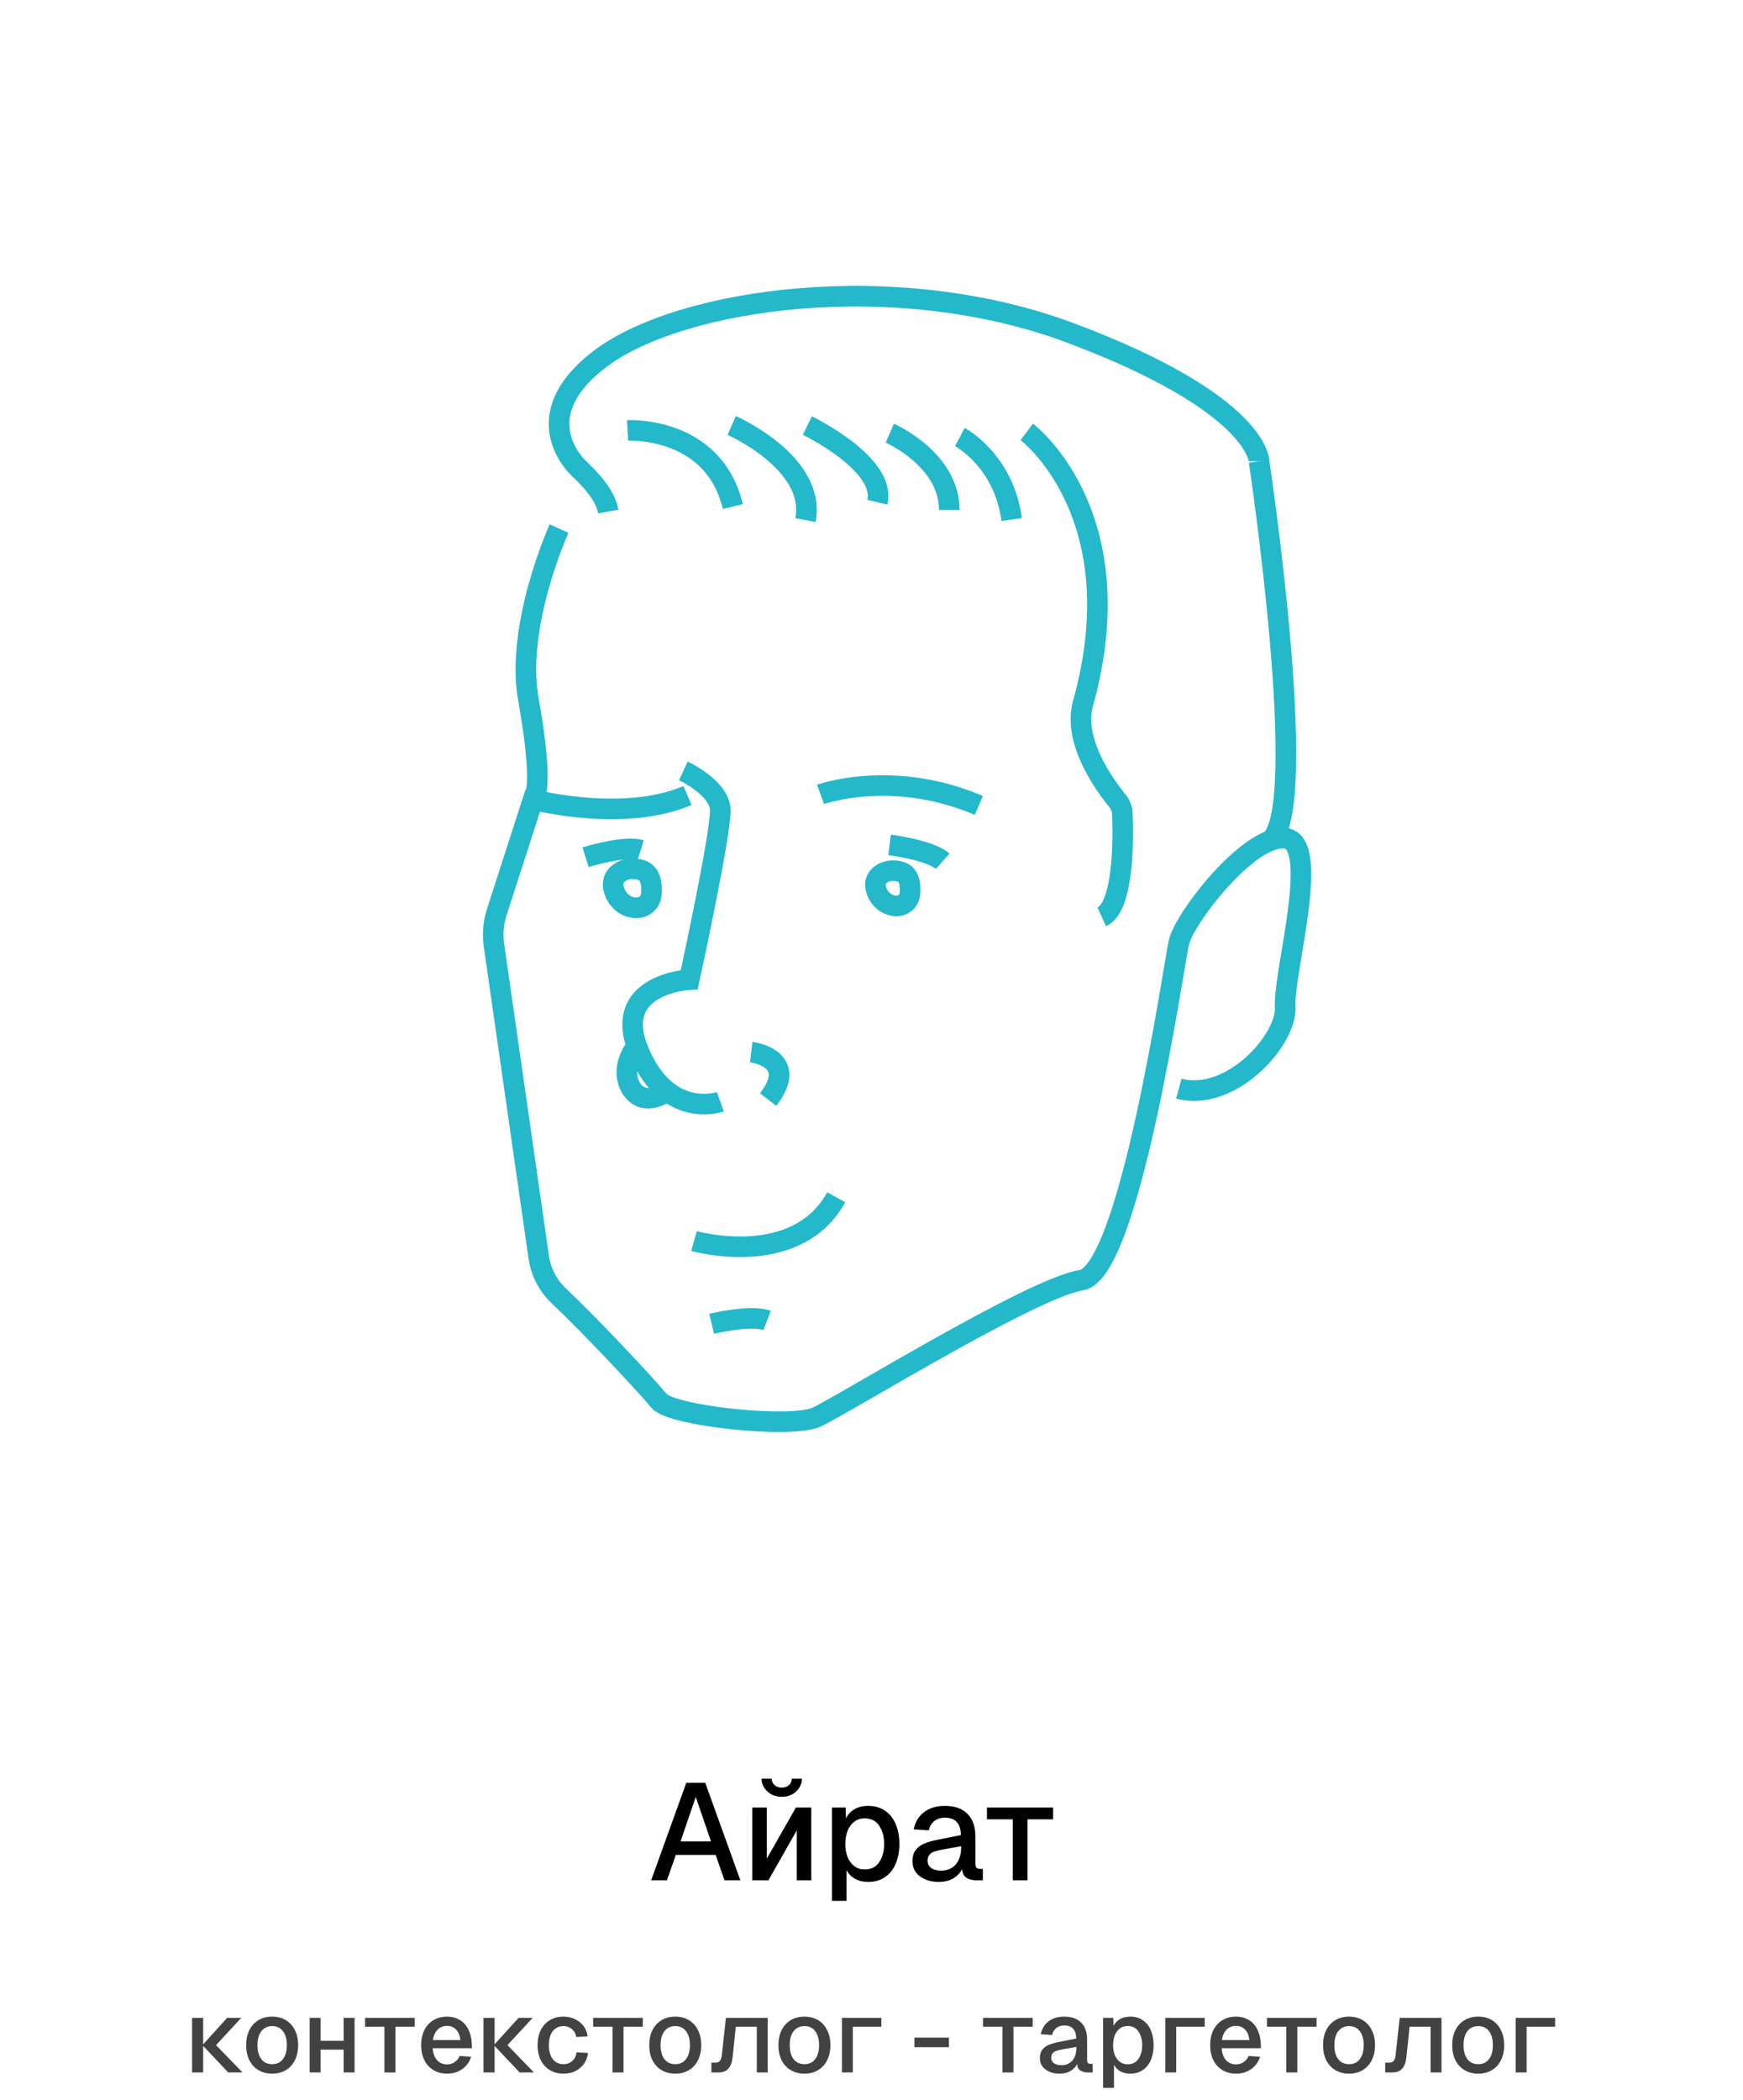 <?xml version="1.0" encoding="UTF-8"?> <svg xmlns="http://www.w3.org/2000/svg" width="254" height="306" viewBox="0 0 254 306" fill="none"><path d="M92.049 126.597C91.613 126.594 91.18 126.689 90.785 126.875C89.946 127.275 88.801 128.204 89.638 130.135C90.878 133.009 94.799 133.009 94.927 130.135C95.05 127.472 94.159 126.603 92.049 126.597Z" stroke="#24B8CB" stroke-width="3" stroke-miterlimit="10"></path><path d="M130.362 126.883C129.675 126.841 128.975 126.991 128.417 127.391C127.783 127.845 127.23 128.661 127.837 130.066C128.957 132.66 132.492 132.66 132.612 130.066C132.714 127.816 132.014 126.985 130.362 126.883Z" stroke="#24B8CB" stroke-width="3" stroke-miterlimit="10"></path><path d="M81.468 77.025C81.468 77.025 75.068 91.129 77.001 101.926C78.665 111.225 78.402 114.841 78.035 115.561C77.963 115.702 77.9 115.842 77.853 115.991L72.393 132.917C71.891 134.474 71.751 136.126 71.984 137.746L78.504 183.188C78.815 185.354 79.852 187.354 81.445 188.857C86.007 193.163 94.001 201.67 96.057 204.165C97.82 206.302 115.188 208.25 119.013 206.499C122.837 204.748 150.503 187.625 157.567 186.556C164.631 185.486 171.008 140.833 171.791 137.33C172.577 133.828 181.993 121.571 187.291 122.153C192.589 122.736 186.998 141.708 187.291 146.669C187.584 151.629 179.246 160.678 171.791 158.634" stroke="#24B8CB" stroke-width="3" stroke-miterlimit="10"></path><path d="M149.63 62.938C149.63 62.938 165.515 74.87 157.818 102.532C156.273 108.081 161.105 114.575 162.865 116.732C163.283 117.246 163.525 117.877 163.552 118.54C163.69 121.896 163.833 132.116 160.555 133.61" stroke="#24B8CB" stroke-width="3" stroke-miterlimit="10"></path><path d="M183.475 67.214C183.475 67.214 191.038 117.641 185.133 122.494" stroke="#24B8CB" stroke-width="3" stroke-miterlimit="10"></path><path d="M84.376 68.275C84.376 68.275 76.009 60.805 87.663 52.139C99.317 43.473 130.514 38.937 156.094 48.553C183.478 58.847 183.478 67.215 183.478 67.215" stroke="#24B8CB" stroke-width="3" stroke-miterlimit="10"></path><path d="M91.452 62.723C91.452 62.723 103.976 62.009 106.794 73.816" stroke="#24B8CB" stroke-width="3" stroke-miterlimit="10"></path><path d="M84.247 68.153C86.07 69.877 88.228 72.157 88.643 74.545" stroke="#24B8CB" stroke-width="3" stroke-miterlimit="10"></path><path d="M117.656 62.015C117.656 62.015 129.202 67.597 127.855 73.185" stroke="#24B8CB" stroke-width="3" stroke-miterlimit="10"></path><path d="M129.666 63.121C129.666 63.121 138.337 66.91 138.334 74.314" stroke="#24B8CB" stroke-width="3" stroke-miterlimit="10"></path><path d="M106.629 62.006C106.629 62.006 118.974 67.409 117.381 75.788" stroke="#24B8CB" stroke-width="3" stroke-miterlimit="10"></path><path d="M139.876 63.688C139.876 63.688 146.274 67.053 147.427 75.71" stroke="#24B8CB" stroke-width="3" stroke-miterlimit="10"></path><path d="M78.516 116.7C78.516 116.7 91.171 119.811 100.181 115.923" stroke="#24B8CB" stroke-width="3" stroke-miterlimit="10"></path><path d="M119.577 115.764C119.577 115.764 130.006 111.978 142.64 117.369" stroke="#24B8CB" stroke-width="3" stroke-miterlimit="10"></path><path d="M101.137 180.845C101.137 180.845 115.994 185.094 121.863 174.471" stroke="#24B8CB" stroke-width="3" stroke-miterlimit="10"></path><path d="M129.633 123.121C129.633 123.121 135.501 123.844 137.369 125.506" stroke="#24B8CB" stroke-width="3" stroke-miterlimit="10"></path><path d="M85.335 124.92C85.335 124.92 90.977 123.145 93.364 123.883" stroke="#24B8CB" stroke-width="3" stroke-miterlimit="10"></path><path d="M103.707 192.906C103.707 192.906 109.456 191.522 111.787 192.422" stroke="#24B8CB" stroke-width="3" stroke-miterlimit="10"></path><path d="M99.58 112.343C99.58 112.343 104.759 114.733 104.959 117.922C105.159 121.11 100.444 142.757 100.444 142.757C100.444 142.757 89.112 143.34 93.006 152.983C97.189 163.343 104.974 160.552 104.974 160.552" stroke="#24B8CB" stroke-width="3" stroke-miterlimit="10"></path><path d="M109.471 153.312C109.471 153.312 116.634 154.178 111.933 160.235" stroke="#24B8CB" stroke-width="3" stroke-miterlimit="10"></path><path d="M97.662 158.75C97.662 158.75 95.28 160.674 93.326 159.814C91.613 159.061 90.066 155.8 92.976 152.182" stroke="#24B8CB" stroke-width="3" stroke-miterlimit="10"></path><path d="M100.011 259.8H102.771L107.891 274H105.571L104.291 270.3H98.491L97.191 274H94.891L100.011 259.8ZM103.611 268.34L101.391 261.86L99.171 268.34H103.611ZM118.223 274H116.103V266.74L111.983 274H109.623V263.4H111.743V270.84L115.983 263.4H118.223V274ZM112.463 259.2C112.463 259.573 112.603 259.887 112.883 260.14C113.163 260.38 113.51 260.5 113.923 260.5C114.336 260.5 114.683 260.38 114.963 260.14C115.243 259.887 115.383 259.573 115.383 259.2H116.863C116.863 259.68 116.73 260.127 116.463 260.54C116.21 260.94 115.856 261.26 115.403 261.5C114.963 261.727 114.47 261.84 113.923 261.84C113.39 261.84 112.896 261.727 112.443 261.5C112.003 261.26 111.65 260.94 111.383 260.54C111.116 260.127 110.983 259.68 110.983 259.2H112.463ZM121.244 263.4H123.224L123.304 265.66L123.104 265.38C123.371 264.66 123.791 264.113 124.364 263.74C124.951 263.353 125.664 263.16 126.504 263.16C127.504 263.16 128.344 263.407 129.024 263.9C129.717 264.393 130.231 265.06 130.564 265.9C130.897 266.74 131.064 267.673 131.064 268.7C131.064 269.727 130.897 270.66 130.564 271.5C130.231 272.34 129.717 273.007 129.024 273.5C128.344 273.993 127.504 274.24 126.504 274.24C125.957 274.24 125.457 274.153 125.004 273.98C124.564 273.807 124.184 273.553 123.864 273.22C123.544 272.873 123.297 272.46 123.124 271.98L123.364 271.74V277H121.244V263.4ZM123.184 268.7C123.184 269.367 123.284 269.98 123.484 270.54C123.697 271.1 124.017 271.553 124.444 271.9C124.871 272.247 125.391 272.42 126.004 272.42C126.951 272.42 127.657 272.067 128.124 271.36C128.604 270.64 128.844 269.753 128.844 268.7C128.844 267.66 128.604 266.78 128.124 266.06C127.657 265.34 126.951 264.98 126.004 264.98C125.391 264.98 124.871 265.153 124.444 265.5C124.017 265.847 123.697 266.307 123.484 266.88C123.284 267.44 123.184 268.047 123.184 268.7ZM133.148 266.58C133.361 265.513 133.861 264.68 134.648 264.08C135.448 263.467 136.461 263.16 137.688 263.16C139.128 263.16 140.228 263.547 140.988 264.32C141.761 265.093 142.148 266.207 142.148 267.66V271.6C142.148 271.867 142.201 272.06 142.308 272.18C142.428 272.287 142.595 272.34 142.808 272.34H143.228V274H142.568L142.328 274.02C141.755 274.007 141.268 273.887 140.868 273.66C140.468 273.42 140.248 272.987 140.208 272.36C139.941 272.907 139.515 273.36 138.928 273.72C138.341 274.067 137.628 274.24 136.788 274.24C135.695 274.24 134.781 273.967 134.048 273.42C133.328 272.873 132.968 272.14 132.968 271.22C132.968 270.54 133.128 269.993 133.448 269.58C133.768 269.167 134.208 268.847 134.768 268.62C135.328 268.393 136.068 268.193 136.988 268.02L140.028 267.42C140.015 266.567 139.815 265.933 139.428 265.52C139.041 265.093 138.461 264.88 137.688 264.88C137.075 264.88 136.568 265.04 136.168 265.36C135.768 265.667 135.495 266.12 135.348 266.72L133.148 266.58ZM135.168 271.18C135.168 271.593 135.341 271.933 135.688 272.2C136.048 272.467 136.568 272.6 137.248 272.6C137.781 272.587 138.261 272.453 138.688 272.2C139.115 271.947 139.448 271.567 139.688 271.06C139.941 270.54 140.068 269.913 140.068 269.18V269.04L137.808 269.44C137.701 269.453 137.595 269.473 137.488 269.5C136.941 269.593 136.515 269.693 136.208 269.8C135.901 269.893 135.648 270.053 135.448 270.28C135.261 270.493 135.168 270.793 135.168 271.18ZM153.467 265.12H149.727V274H147.587V265.12H143.827V263.4H153.467V265.12Z" fill="black"></path><path d="M29.608 294.05V302H27.988V294.05H29.608ZM35.158 294.05L31.483 298.025H29.503L33.103 294.05H35.158ZM29.503 298.025H31.483L35.338 302H33.253L29.503 298.025ZM39.668 302.18C38.908 302.18 38.243 302.01 37.673 301.67C37.103 301.33 36.658 300.85 36.338 300.23C36.028 299.6 35.873 298.865 35.873 298.025C35.873 297.185 36.028 296.455 36.338 295.835C36.658 295.205 37.103 294.72 37.673 294.38C38.243 294.04 38.908 293.87 39.668 293.87C40.418 293.87 41.078 294.04 41.648 294.38C42.218 294.72 42.658 295.205 42.968 295.835C43.288 296.455 43.448 297.185 43.448 298.025C43.448 298.865 43.288 299.6 42.968 300.23C42.658 300.85 42.218 301.33 41.648 301.67C41.078 302.01 40.418 302.18 39.668 302.18ZM39.668 300.8C40.338 300.8 40.858 300.555 41.228 300.065C41.608 299.575 41.798 298.895 41.798 298.025C41.798 297.155 41.608 296.475 41.228 295.985C40.858 295.495 40.338 295.25 39.668 295.25C38.998 295.25 38.473 295.495 38.093 295.985C37.713 296.465 37.523 297.145 37.523 298.025C37.523 298.905 37.713 299.59 38.093 300.08C38.473 300.56 38.998 300.8 39.668 300.8ZM46.717 294.05V302H45.127V294.05H46.717ZM51.667 294.05V302H50.077V294.05H51.667ZM51.487 298.685H45.247V297.395H51.487V298.685ZM60.432 295.34H57.627V302H56.022V295.34H53.202V294.05H60.432V295.34ZM61.376 298.025C61.376 297.195 61.531 296.465 61.841 295.835C62.161 295.205 62.606 294.72 63.176 294.38C63.746 294.04 64.411 293.87 65.171 293.87C65.821 293.87 66.411 294.02 66.941 294.32C67.481 294.62 67.911 295.08 68.231 295.7C68.551 296.31 68.726 297.065 68.756 297.965L68.771 298.475H63.056C63.106 299.215 63.316 299.795 63.686 300.215C64.056 300.625 64.551 300.83 65.171 300.83C65.571 300.83 65.931 300.72 66.251 300.5C66.581 300.28 66.826 299.98 66.986 299.6L68.651 299.72C68.421 300.47 67.986 301.07 67.346 301.52C66.716 301.96 65.991 302.18 65.171 302.18C64.411 302.18 63.746 302.01 63.176 301.67C62.606 301.33 62.161 300.845 61.841 300.215C61.531 299.585 61.376 298.855 61.376 298.025ZM67.091 297.29C67.001 296.58 66.781 296.06 66.431 295.73C66.091 295.39 65.671 295.22 65.171 295.22C64.591 295.22 64.121 295.405 63.761 295.775C63.401 296.135 63.176 296.64 63.086 297.29H67.091ZM72.074 294.05V302H70.454V294.05H72.074ZM77.624 294.05L73.949 298.025H71.969L75.569 294.05H77.624ZM71.969 298.025H73.949L77.804 302H75.719L71.969 298.025ZM83.979 296.84C83.899 296.35 83.684 295.965 83.334 295.685C82.994 295.395 82.594 295.25 82.134 295.25C81.464 295.25 80.939 295.495 80.559 295.985C80.179 296.465 79.989 297.145 79.989 298.025C79.989 298.905 80.179 299.59 80.559 300.08C80.939 300.56 81.464 300.8 82.134 300.8C82.614 300.8 83.029 300.65 83.379 300.35C83.729 300.05 83.944 299.625 84.024 299.075L85.689 299.165C85.619 299.775 85.414 300.31 85.074 300.77C84.744 301.22 84.324 301.57 83.814 301.82C83.304 302.06 82.744 302.18 82.134 302.18C81.374 302.18 80.709 302.01 80.139 301.67C79.569 301.33 79.124 300.845 78.804 300.215C78.494 299.585 78.339 298.855 78.339 298.025C78.339 297.195 78.494 296.465 78.804 295.835C79.124 295.205 79.569 294.72 80.139 294.38C80.709 294.04 81.374 293.87 82.134 293.87C82.724 293.87 83.269 293.99 83.769 294.23C84.279 294.46 84.699 294.795 85.029 295.235C85.359 295.665 85.559 296.17 85.629 296.75L83.979 296.84ZM93.669 295.34H90.864V302H89.259V295.34H86.439V294.05H93.669V295.34ZM98.408 302.18C97.648 302.18 96.983 302.01 96.413 301.67C95.843 301.33 95.398 300.85 95.078 300.23C94.768 299.6 94.613 298.865 94.613 298.025C94.613 297.185 94.768 296.455 95.078 295.835C95.398 295.205 95.843 294.72 96.413 294.38C96.983 294.04 97.648 293.87 98.408 293.87C99.158 293.87 99.818 294.04 100.388 294.38C100.958 294.72 101.398 295.205 101.708 295.835C102.028 296.455 102.188 297.185 102.188 298.025C102.188 298.865 102.028 299.6 101.708 300.23C101.398 300.85 100.958 301.33 100.388 301.67C99.818 302.01 99.158 302.18 98.408 302.18ZM98.408 300.8C99.078 300.8 99.598 300.555 99.968 300.065C100.348 299.575 100.538 298.895 100.538 298.025C100.538 297.155 100.348 296.475 99.968 295.985C99.598 295.495 99.078 295.25 98.408 295.25C97.738 295.25 97.213 295.495 96.833 295.985C96.453 296.465 96.263 297.145 96.263 298.025C96.263 298.905 96.453 299.59 96.833 300.08C97.213 300.56 97.738 300.8 98.408 300.8ZM111.875 302H110.285V295.34H107.225L106.76 299.795C106.68 300.525 106.475 301.075 106.145 301.445C105.815 301.815 105.355 302 104.765 302H103.67V300.575H104.315C104.575 300.575 104.775 300.485 104.915 300.305C105.055 300.125 105.145 299.855 105.185 299.495L105.785 294.05H111.875V302ZM117.231 302.18C116.471 302.18 115.806 302.01 115.236 301.67C114.666 301.33 114.221 300.85 113.901 300.23C113.591 299.6 113.436 298.865 113.436 298.025C113.436 297.185 113.591 296.455 113.901 295.835C114.221 295.205 114.666 294.72 115.236 294.38C115.806 294.04 116.471 293.87 117.231 293.87C117.981 293.87 118.641 294.04 119.211 294.38C119.781 294.72 120.221 295.205 120.531 295.835C120.851 296.455 121.011 297.185 121.011 298.025C121.011 298.865 120.851 299.6 120.531 300.23C120.221 300.85 119.781 301.33 119.211 301.67C118.641 302.01 117.981 302.18 117.231 302.18ZM117.231 300.8C117.901 300.8 118.421 300.555 118.791 300.065C119.171 299.575 119.361 298.895 119.361 298.025C119.361 297.155 119.171 296.475 118.791 295.985C118.421 295.495 117.901 295.25 117.231 295.25C116.561 295.25 116.036 295.495 115.656 295.985C115.276 296.465 115.086 297.145 115.086 298.025C115.086 298.905 115.276 299.59 115.656 300.08C116.036 300.56 116.561 300.8 117.231 300.8ZM128.435 294.05V295.34H123.47L124.28 294.65V302H122.69V294.05H128.435ZM138.281 296.93V298.325H133.256V296.93H138.281ZM150.491 295.34H147.686V302H146.081V295.34H143.261V294.05H150.491V295.34ZM151.672 296.435C151.832 295.635 152.207 295.01 152.797 294.56C153.397 294.1 154.157 293.87 155.077 293.87C156.157 293.87 156.982 294.16 157.552 294.74C158.132 295.32 158.422 296.155 158.422 297.245V300.2C158.422 300.4 158.462 300.545 158.542 300.635C158.632 300.715 158.757 300.755 158.917 300.755H159.232V302H158.737L158.557 302.015C158.127 302.005 157.762 301.915 157.462 301.745C157.162 301.565 156.997 301.24 156.967 300.77C156.767 301.18 156.447 301.52 156.007 301.79C155.567 302.05 155.032 302.18 154.402 302.18C153.582 302.18 152.897 301.975 152.347 301.565C151.807 301.155 151.537 300.605 151.537 299.915C151.537 299.405 151.657 298.995 151.897 298.685C152.137 298.375 152.467 298.135 152.887 297.965C153.307 297.795 153.862 297.645 154.552 297.515L156.832 297.065C156.822 296.425 156.672 295.95 156.382 295.64C156.092 295.32 155.657 295.16 155.077 295.16C154.617 295.16 154.237 295.28 153.937 295.52C153.637 295.75 153.432 296.09 153.322 296.54L151.672 296.435ZM153.187 299.885C153.187 300.195 153.317 300.45 153.577 300.65C153.847 300.85 154.237 300.95 154.747 300.95C155.147 300.94 155.507 300.84 155.827 300.65C156.147 300.46 156.397 300.175 156.577 299.795C156.767 299.405 156.862 298.935 156.862 298.385V298.28L155.167 298.58C155.087 298.59 155.007 298.605 154.927 298.625C154.517 298.695 154.197 298.77 153.967 298.85C153.737 298.92 153.547 299.04 153.397 299.21C153.257 299.37 153.187 299.595 153.187 299.885ZM160.747 294.05H162.232L162.292 295.745L162.142 295.535C162.342 294.995 162.657 294.585 163.087 294.305C163.527 294.015 164.062 293.87 164.692 293.87C165.442 293.87 166.072 294.055 166.582 294.425C167.102 294.795 167.487 295.295 167.737 295.925C167.987 296.555 168.112 297.255 168.112 298.025C168.112 298.795 167.987 299.495 167.737 300.125C167.487 300.755 167.102 301.255 166.582 301.625C166.072 301.995 165.442 302.18 164.692 302.18C164.282 302.18 163.907 302.115 163.567 301.985C163.237 301.855 162.952 301.665 162.712 301.415C162.472 301.155 162.287 300.845 162.157 300.485L162.337 300.305V304.25H160.747V294.05ZM162.202 298.025C162.202 298.525 162.277 298.985 162.427 299.405C162.587 299.825 162.827 300.165 163.147 300.425C163.467 300.685 163.857 300.815 164.317 300.815C165.027 300.815 165.557 300.55 165.907 300.02C166.267 299.48 166.447 298.815 166.447 298.025C166.447 297.245 166.267 296.585 165.907 296.045C165.557 295.505 165.027 295.235 164.317 295.235C163.857 295.235 163.467 295.365 163.147 295.625C162.827 295.885 162.587 296.23 162.427 296.66C162.277 297.08 162.202 297.535 162.202 298.025ZM175.559 294.05V295.34H170.594L171.404 294.65V302H169.814V294.05H175.559ZM176.351 298.025C176.351 297.195 176.506 296.465 176.816 295.835C177.136 295.205 177.581 294.72 178.151 294.38C178.721 294.04 179.386 293.87 180.146 293.87C180.796 293.87 181.386 294.02 181.916 294.32C182.456 294.62 182.886 295.08 183.206 295.7C183.526 296.31 183.701 297.065 183.731 297.965L183.746 298.475H178.031C178.081 299.215 178.291 299.795 178.661 300.215C179.031 300.625 179.526 300.83 180.146 300.83C180.546 300.83 180.906 300.72 181.226 300.5C181.556 300.28 181.801 299.98 181.961 299.6L183.626 299.72C183.396 300.47 182.961 301.07 182.321 301.52C181.691 301.96 180.966 302.18 180.146 302.18C179.386 302.18 178.721 302.01 178.151 301.67C177.581 301.33 177.136 300.845 176.816 300.215C176.506 299.585 176.351 298.855 176.351 298.025ZM182.066 297.29C181.976 296.58 181.756 296.06 181.406 295.73C181.066 295.39 180.646 295.22 180.146 295.22C179.566 295.22 179.096 295.405 178.736 295.775C178.376 296.135 178.151 296.64 178.061 297.29H182.066ZM191.858 295.34H189.053V302H187.448V295.34H184.628V294.05H191.858V295.34ZM196.597 302.18C195.837 302.18 195.172 302.01 194.602 301.67C194.032 301.33 193.587 300.85 193.267 300.23C192.957 299.6 192.802 298.865 192.802 298.025C192.802 297.185 192.957 296.455 193.267 295.835C193.587 295.205 194.032 294.72 194.602 294.38C195.172 294.04 195.837 293.87 196.597 293.87C197.347 293.87 198.007 294.04 198.577 294.38C199.147 294.72 199.587 295.205 199.897 295.835C200.217 296.455 200.377 297.185 200.377 298.025C200.377 298.865 200.217 299.6 199.897 300.23C199.587 300.85 199.147 301.33 198.577 301.67C198.007 302.01 197.347 302.18 196.597 302.18ZM196.597 300.8C197.267 300.8 197.787 300.555 198.157 300.065C198.537 299.575 198.727 298.895 198.727 298.025C198.727 297.155 198.537 296.475 198.157 295.985C197.787 295.495 197.267 295.25 196.597 295.25C195.927 295.25 195.402 295.495 195.022 295.985C194.642 296.465 194.452 297.145 194.452 298.025C194.452 298.905 194.642 299.59 195.022 300.08C195.402 300.56 195.927 300.8 196.597 300.8ZM210.063 302H208.473V295.34H205.413L204.948 299.795C204.868 300.525 204.663 301.075 204.333 301.445C204.003 301.815 203.543 302 202.953 302H201.858V300.575H202.503C202.763 300.575 202.963 300.485 203.103 300.305C203.243 300.125 203.333 299.855 203.373 299.495L203.973 294.05H210.063V302ZM215.42 302.18C214.66 302.18 213.995 302.01 213.425 301.67C212.855 301.33 212.41 300.85 212.09 300.23C211.78 299.6 211.625 298.865 211.625 298.025C211.625 297.185 211.78 296.455 212.09 295.835C212.41 295.205 212.855 294.72 213.425 294.38C213.995 294.04 214.66 293.87 215.42 293.87C216.17 293.87 216.83 294.04 217.4 294.38C217.97 294.72 218.41 295.205 218.72 295.835C219.04 296.455 219.2 297.185 219.2 298.025C219.2 298.865 219.04 299.6 218.72 300.23C218.41 300.85 217.97 301.33 217.4 301.67C216.83 302.01 216.17 302.18 215.42 302.18ZM215.42 300.8C216.09 300.8 216.61 300.555 216.98 300.065C217.36 299.575 217.55 298.895 217.55 298.025C217.55 297.155 217.36 296.475 216.98 295.985C216.61 295.495 216.09 295.25 215.42 295.25C214.75 295.25 214.225 295.495 213.845 295.985C213.465 296.465 213.275 297.145 213.275 298.025C213.275 298.905 213.465 299.59 213.845 300.08C214.225 300.56 214.75 300.8 215.42 300.8ZM226.624 294.05V295.34H221.659L222.469 294.65V302H220.879V294.05H226.624Z" fill="#424242"></path></svg> 
